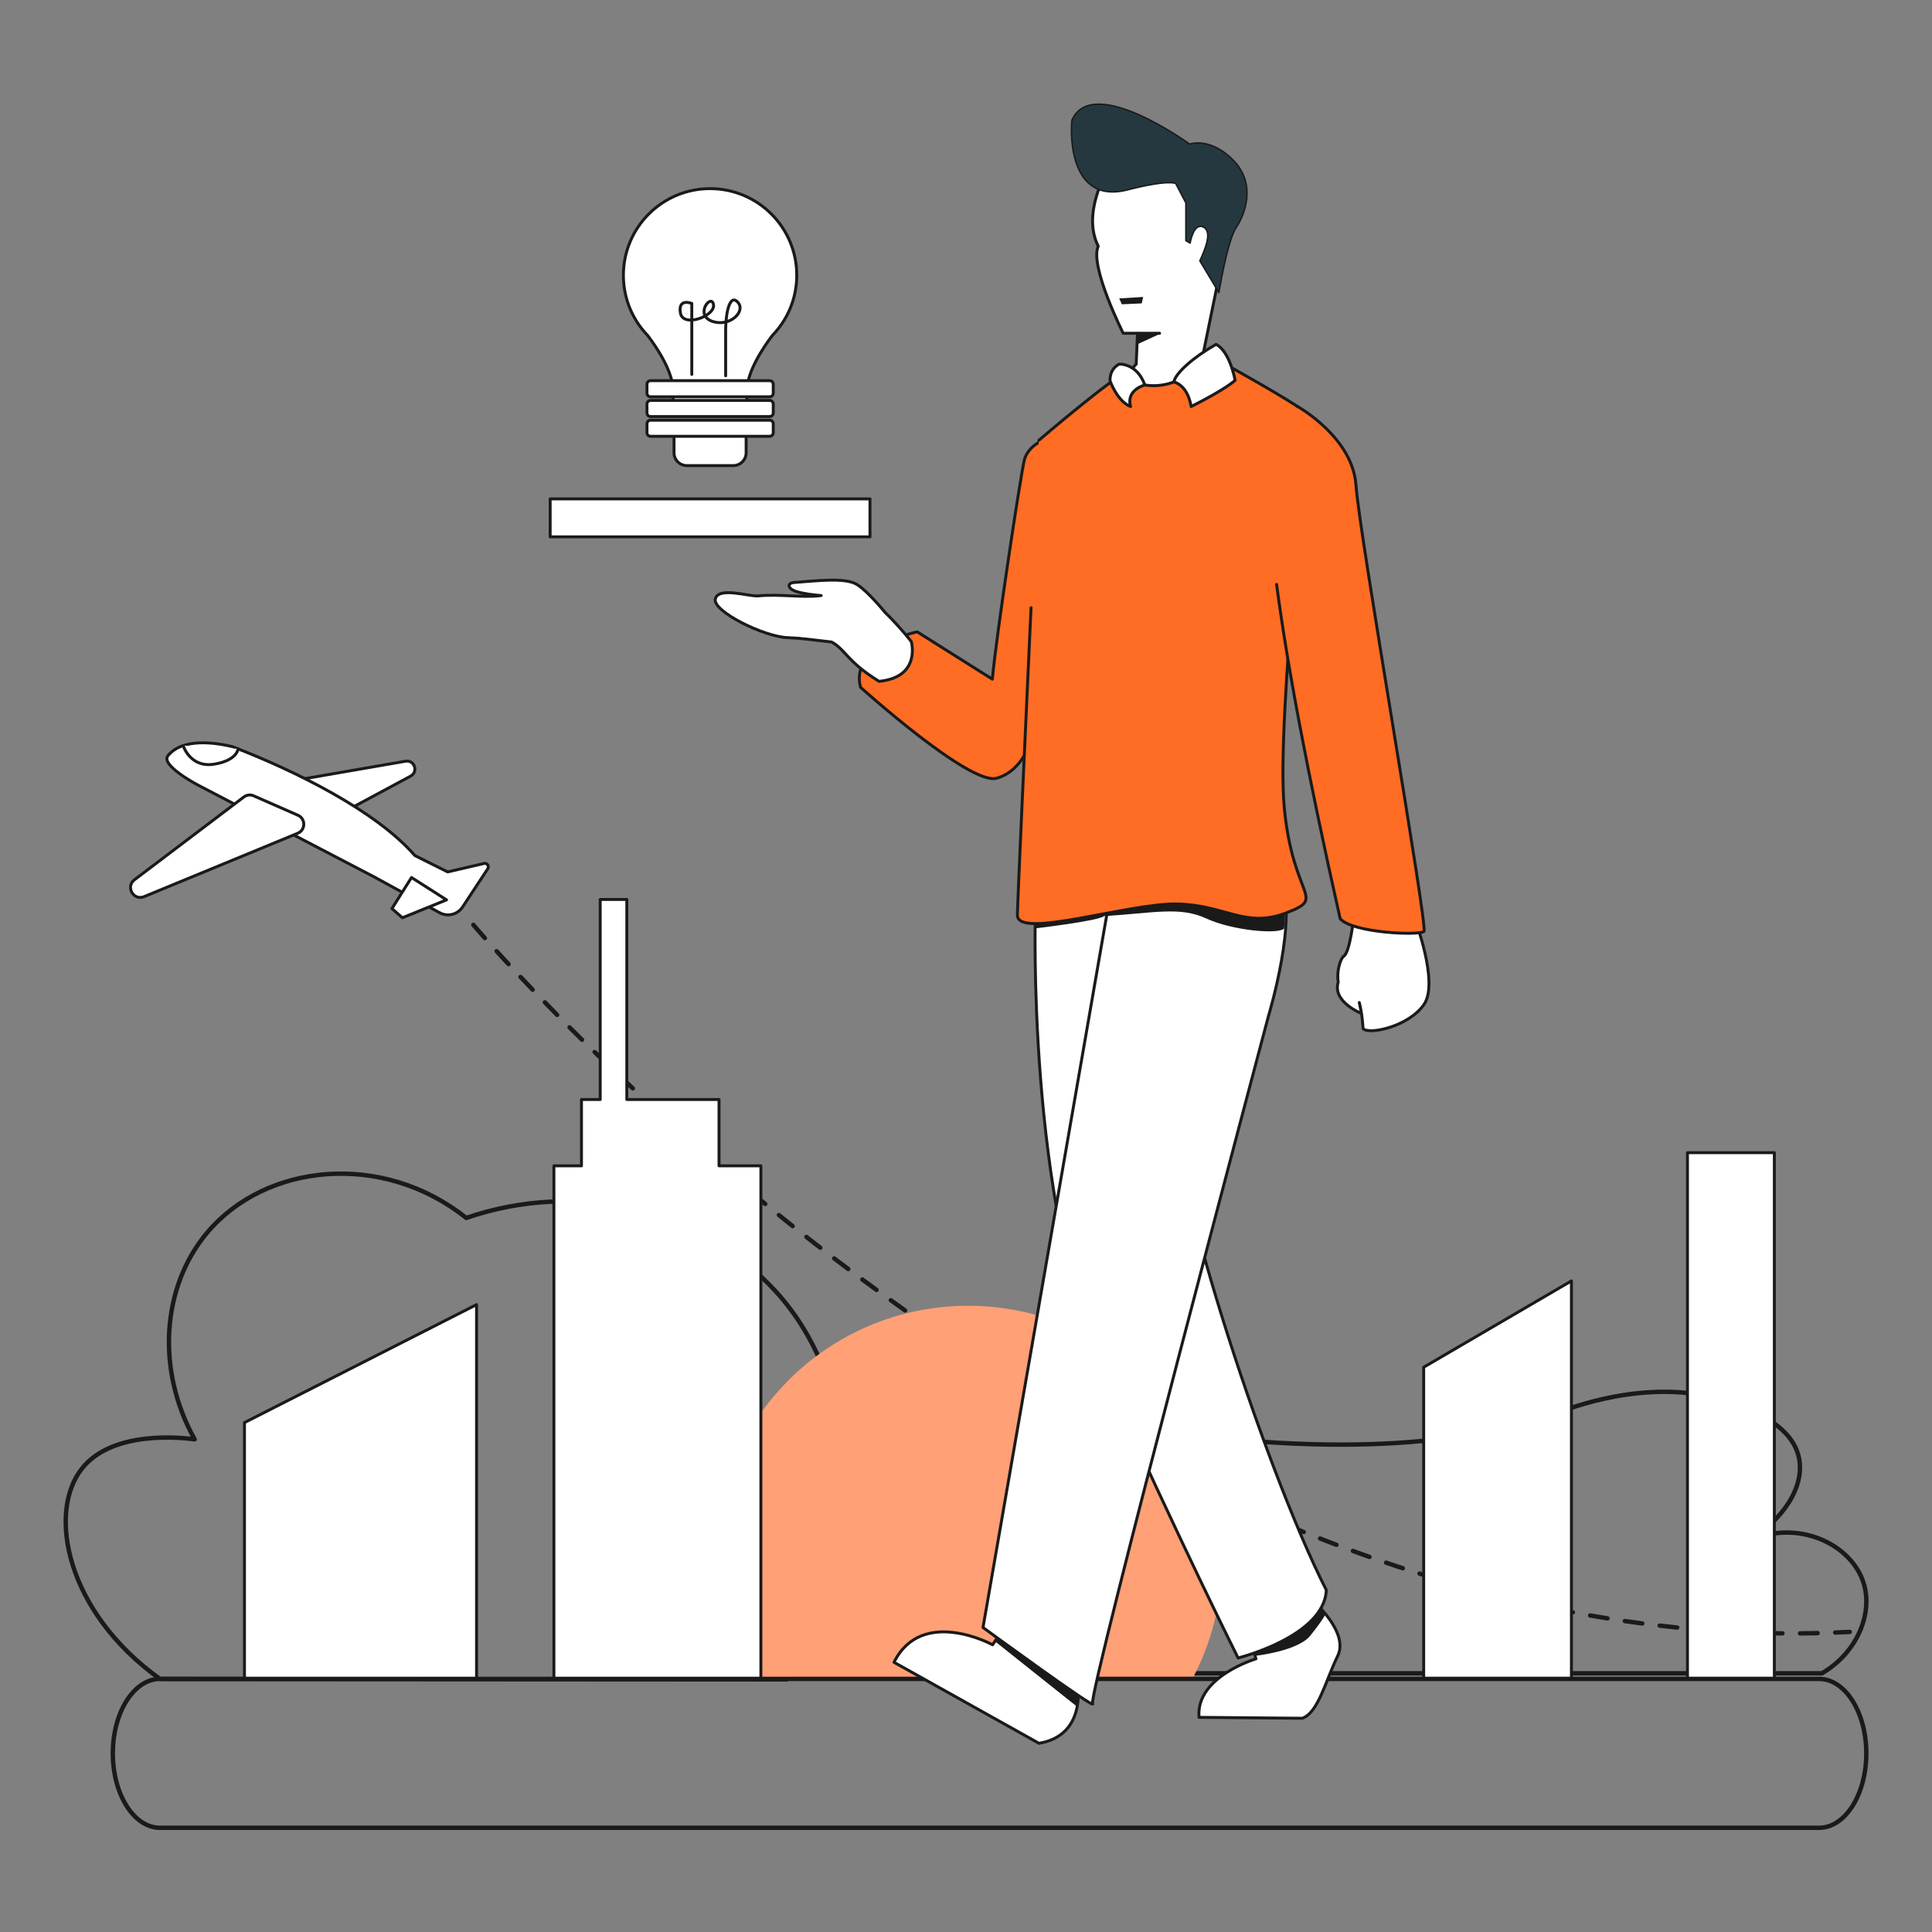 <svg xmlns="http://www.w3.org/2000/svg" xml:space="preserve" id="breakthrough-idea" x="0" y="0" style="enable-background:new 0 0 3000 3000" version="1.1" viewBox="0 0 3000 3000">
  <rect x="0" y="0" width="3000" height="3000" fill="#808080" stroke="none"/>
  <path d="M1755.6 2215.1c340.6 53.6 541.6 21.7 664.9-22.3 29.8-10.6 160-59.3 282.2-9.7 24.7 10 81.1 32.9 90.8 81.1 8.9 43.8-23.5 95.6-81.1 129.7 78-37.1 162.9 3.5 181.6 64.9 14.5 47.6-10.7 107.8-64.9 139.5H1657.9c32.5-127.8 65.1-255.5 97.7-383.2zM248.5 2607.1c-145.5-104-175.4-258.3-121.3-326.7 48.7-61.6 160.5-47.4 175.1-45.4-60.2-107.6-51.3-237.1 19.5-321.1 90.8-107.7 271.7-126.6 402.2-22.7 172.9-59.3 362.4-14.2 480 113.5 138.9 150.9 145.5 423.1 18.4 603l-973.9-.6z" style="fill:none;stroke:#1a1a1a;stroke-width:6.824;stroke-linecap:round;stroke-linejoin:round;stroke-miterlimit:10"></path>
  <path d="m444.9 1214 184.8-32c13.8-2.4 20.3 16.4 8 23.1L537 1259.2l-92.1-45.2z" style="stroke:#1a1a1a;stroke-linecap:round;stroke-linejoin:round;stroke-miterlimit:10;fill:#fff;stroke-width:4.55"></path>
  <path d="m306.9 1218.8 272.5 142 103.3 56.5c12.3 6.7 27.7 2.9 35.5-8.8l39.2-59.5c2.6-4.1-1.1-9.3-5.8-8.2l-56.4 13.1-51-25.4c-60.3-69.3-184.7-131.2-283.6-169.2-25.1-5.9-76.9-14.3-99.9 14.3-11.8 14.7 46.2 45.2 46.2 45.2z" style="stroke:#1a1a1a;stroke-linecap:round;stroke-linejoin:round;stroke-miterlimit:10;fill:#fff;stroke-width:4.55"></path>
  <path d="m378.7 1237.5-169.9 128.6c-14.2 10.8-1.5 33 15 26.2l238.5-98.4c12.4-5.1 12.6-22.6.3-28l-68.6-30.1c-5-2.3-10.9-1.6-15.3 1.7zM639 1362.6l-30.4 48.2 16.2 14.3 68.6-27.8zM284.4 1157.8s10.7 34.5 47.4 28.9 37.9-23.9 37.9-23.9" style="stroke:#1a1a1a;stroke-linecap:round;stroke-linejoin:round;stroke-miterlimit:10;fill:#fff;stroke-width:4.55"></path>
  <path d="M735 1436.1S1710.7 2595.5 2872.3 2534" style="fill:none;stroke:#1a1a1a;stroke-width:6.824;stroke-linecap:round;stroke-linejoin:round;stroke-miterlimit:10;stroke-dasharray:27.298"></path>
  <path d="M1897.6 2421.9c0-217.8-176.5-394.3-394.3-394.3S1109 2204.2 1109 2421.9c0 66.5 16.5 129.1 45.5 184h697.6c29-54.9 45.5-117.5 45.5-184z" style="fill:#ffa076"></path>
  <path d="M854.3 774.7h496.6v58.9H854.3zM1237.2 427.5c0-74.3-60.2-134.6-134.6-134.6-74.3 0-134.6 60.2-134.6 134.6 0 36.4 14.4 69.3 37.9 93.6l-.2-.1s38.3 48 39.3 83.2c.6 20.5.5 26.8.3 28.4h114.4c-.2-1.6-.3-7.9.3-28.4 1.1-35.2 39.3-83.2 39.3-83.2h-.1c23.5-24.2 38-57.2 38-93.5zM1045.4 632.6h-.3s.2 1.2.3 0zM1160 632.6h-.3c.2 1.2.3 0 .3 0z" style="stroke:#1a1a1a;stroke-linecap:round;stroke-linejoin:round;stroke-miterlimit:10;fill:#fff;stroke-width:4.55"></path>
  <path d="M1074.2 581.4V471.2s-21.7-9-17.7 14.7 54.8 4.7 51.4-13c-3.4-17.7-29.6 15.8-2.6 25.8 27.1 10 53.1-14.5 40.7-29s-19 14.5-19.2 42.2v71.6" style="stroke:#1a1a1a;stroke-linecap:round;stroke-linejoin:round;stroke-miterlimit:10;stroke-width:4.55;fill:none"></path>
  <path d="M1195.2 616.1h-185.1c-3 0-5.5-2.5-5.5-5.5v-14c0-3 2.5-5.5 5.5-5.5h185.1c3 0 5.5 2.5 5.5 5.5v14c0 3-2.5 5.5-5.5 5.5zM1195.2 646.8h-185.1c-3 0-5.5-2.5-5.5-5.5v-14c0-3 2.5-5.5 5.5-5.5h185.1c3 0 5.5 2.5 5.5 5.5v14c0 3-2.5 5.5-5.5 5.5zM1195.2 677.5h-185.1c-3 0-5.5-2.5-5.5-5.5v-14c0-3 2.5-5.5 5.5-5.5h185.1c3 0 5.5 2.5 5.5 5.5v14c0 3-2.5 5.5-5.5 5.5zM1138.6 723h-72c-11 0-20-8.9-20-20v-25.5h112V703c0 11-9 20-20 20z" style="stroke:#1a1a1a;stroke-linecap:round;stroke-linejoin:round;stroke-miterlimit:10;fill:#fff;stroke-width:4.55"></path>
  <path d="M2140.6 1541.7c3 6.6 15.4 33.3 5 56.8M2168.8 1528.7s16.7 31.9 9.3 57.1l-.3.9M2196.1 1516.2s10.4 33.7 6.7 53.4M2093.6 1528.7s17 12.4 17.1 28" style="stroke:#1a1a1a;stroke-linecap:round;stroke-linejoin:round;stroke-miterlimit:10;stroke-width:4.55;fill:none"></path>
  <path d="M740 2025.8 379.6 2209v398.7H740zM2440.1 1989l-229.4 134v484.7h229.4zM2620.3 1789.9h134.9v817.9h-134.9zM1116.5 1810.3v-103H973.3v-310.6H932v310.6h-29.1v103h-42.8v797.4h321.4v-797.4z" style="stroke:#1a1a1a;stroke-linecap:round;stroke-linejoin:round;stroke-miterlimit:10;fill:#fff;stroke-width:4.55"></path>
  <path d="M248.5 2838.2h2576.2c40.5 0 73.3-51.7 73.3-115.6v0c0-63.8-32.8-115.6-73.3-115.6H248.5c-40.5 0-73.3 51.7-73.3 115.6v0c0 63.9 32.8 115.6 73.3 115.6z" style="fill:none;stroke:#1a1a1a;stroke-width:6.824;stroke-linecap:round;stroke-linejoin:round;stroke-miterlimit:10"></path>
  <path d="M1673.4 2615.4c0 1 13.8 79.3-60.1 91.6l-225.1-125.8c43.4-87 153.1-27.2 153.1-27.2l13.4-20 118.7 81.4z" style="stroke:#1a1a1a;stroke-linecap:round;stroke-linejoin:round;stroke-miterlimit:10;fill:#fff;stroke-width:4.55"></path>
  <path d="m1544.9 2548.6 127.7 101.6 5.5-38.6-125.3-71.9z" style="fill:#1a1a1a"></path>
  <path d="M2037.7 2484.8s57.8 49.3 39.4 86.7c-18.4 37.4-30 88-54.9 96.6l-160.3-1.4c-5.9-63 88.4-90.9 88.4-90.9l-7.9-25.2 95.3-65.8z" style="stroke:#1a1a1a;stroke-linecap:round;stroke-linejoin:round;stroke-miterlimit:10;fill:#fff;stroke-width:4.55"></path>
  <path d="M1948.9 2571.2s66.2-7.2 85.6-31.2c19.4-24 24.9-35.2 24.9-35.2l-10-4.8-107 56.7 6.5 14.5z" style="fill:#1a1a1a"></path>
  <path d="M1607.7 1418.7s-13.4 446.4 104.9 709.4c118.2 263.1 209.9 446.4 209.9 446.4s133.7-33.2 137-105.4c-99.2-195.1-254.2-677.9-238.5-786.3 15.8-108.4 12.4-311.4 12.4-311.4l-225.7 47.3z" style="stroke:#1a1a1a;stroke-linecap:round;stroke-linejoin:round;stroke-miterlimit:10;fill:#fff;stroke-width:4.55"></path>
  <path d="m1733.3 1335.9-206.9 1191.3s177.9 130.1 170.2 118.2 272.9-1067.1 272.9-1067.1 48.5-159.4 17-211.3c-31.5-51.8-253.2-31.1-253.2-31.1z" style="stroke:#1a1a1a;stroke-linecap:round;stroke-linejoin:round;stroke-miterlimit:10;fill:#fff;stroke-width:4.55"></path>
  <path d="M1607.3 1441.6s98.6-11.5 107-19.1c76.9-4.6 117.6-15.4 158.8 3.7 41.3 19.1 113.3 25.1 120.9 15.4 3.1-43.7 2.2-58.2 2.2-58.2l-289.4-26.7-99.5 31.6v53.3z" style="fill:#1a1a1a"></path>
  <path d="M1636.1 677.7s-38.8 7.9-45.7 37.4c-6.2 26.6-43.5 272.6-49.5 339.5h0l-116.7-73.5s-105.1 21.7-88 86.1c0 0 169.7 153 211.5 141.2 41.8-11.8 54.4-61.4 54.4-61.4 44.5-109.4 121.1-420.6 34-469.3z" style="fill:#ff6d24;stroke:#1a1a1a;stroke-width:4.55;stroke-linecap:round;stroke-linejoin:round;stroke-miterlimit:10"></path>
  <path d="M1613.1 683.7s124.7-106.8 144.6-110.5c19.9-3.8 145-7.7 145-7.7s102.5 57.1 119.2 70.9c16.8 13.8-41.4 476.9-27.6 618.8 13.8 141.9 66.6 137.9 3.1 162.3s-93.7-11.8-168.6-13.8c-74.9-2-249.6 55.8-249 17.1.4-22.8 11.8-274.3 21.2-477.2" style="fill:#ff6d24;stroke:#1a1a1a;stroke-width:4.55;stroke-linecap:round;stroke-linejoin:round;stroke-miterlimit:10"></path>
  <path d="M2196 1424.6h-93.9s-5.9 53.2-15.1 59.8c-6.1 4.3-11.8 24.8-9 40.4-.3.8-.5 1.7-.7 2.7-6.5 29.1 36.9 46.3 36.9 46.3 1 6.8 1.8 14.7 2.4 23.5 9.2 9.9 71.6-3.3 94.9-38.1 23.2-34.7-15.5-134.6-15.5-134.6zm-85.3 132.1c1.3 4.7 2.5 10.3 3.4 17-.3-1.5-1.9-9.8-3.4-17z" style="stroke:#1a1a1a;stroke-linecap:round;stroke-linejoin:round;stroke-miterlimit:10;fill:#fff;stroke-width:4.55"></path>
  <path d="M2015 631.3s85.7 47.7 90.6 122.6c4.9 74.9 112.1 685.8 105.5 692.4-6.6 6.6-110.4 2.6-130.1-19.7-51.5-229-82.9-398.6-98.7-519.1" style="fill:#ff6d24;stroke:#1a1a1a;stroke-width:4.55;stroke-linecap:round;stroke-linejoin:round;stroke-miterlimit:10"></path>
  <path d="M1800.6 517.5h-56.5s-52.6-104.4-38.8-135.3c-25.6-50.6 13.1-115 13.1-115s222.7-72.9 187.2 99.8c-35.5 172.8-40.1 196.4-40.1 196.4s-48.6 60.4-120.2 23.6l19-21.7 2-48" style="stroke:#1a1a1a;stroke-linecap:round;stroke-linejoin:round;stroke-miterlimit:10;fill:#fff;stroke-width:4.55"></path>
  <path d="M1822.8 593.2s20.9 3.4 26.8 38.1c55.2-27.7 68.3-40.8 68.3-40.8s-7.9-44.7-29.6-55.8c-34.8 19.7-63.4 44.8-65.5 58.5zM1737.9 565.4s27.7-1.8 39.8 32.5c-9.9 2.5-28.3 12.5-22.1 33.4-20.7-8-31.9-39.8-31.9-39.8s-1.9-17.7 14.2-26.1z" style="stroke:#1a1a1a;stroke-linecap:round;stroke-linejoin:round;stroke-miterlimit:10;fill:#fff;stroke-width:4.55"></path>
  <path d="M1664.6 186.4c-1.1 2.5-11.8 131.4 84.1 109 65.7-17.1 76.9-10.5 76.9-10.5l15.8 30.2v58.5l6.6 3.9s5.3-32.2 20.4-25 2 36.1-5.3 52.6l29.6 49.3s13.1-80.8 26.9-101.2 31.5-67.7-4.6-104.4c-36.1-36.8-67.7-25-67.7-25s-150.5-109.7-182.7-37.4z" style="fill:#25383f;stroke:#1a1a1a;stroke-width:2.275;stroke-linecap:round;stroke-linejoin:round;stroke-miterlimit:10"></path>
  <path d="M1365 1058c-50.4-31.1-52-49.4-73.7-61.1-34.7-3.8-44.7-5.8-68.8-6.8-36.6-1.5-116-40.9-111.8-59.8 4.4-20 52.7-3.6 66.7-5 33.2-3.3 67.4 3.2 97.7-.5-10.5-.8-28.1-2.8-39.2-6.5-12.9-4.3-14.2-12.9-2.9-13.8 37.6-2.8 80.1-8 97.8 3.2 17.1 10.6 43.4 43.1 43.4 43.1 23.7 23.1 40.9 45.5 40.9 45.5s15.7 55.2-50.1 61.7z" style="stroke:#1a1a1a;stroke-linecap:round;stroke-linejoin:round;stroke-miterlimit:10;fill:#fff;stroke-width:4.55"></path>
  <path d="m1737.9 463.4 37.2-2.3-2.2 10-30.9 1.4zM1802.3 517.9c-.9.6-36.6 16.8-36.6 16.8l.6-15.6 36-1.2z" style="fill:#1a1a1a"></path>
</svg>
